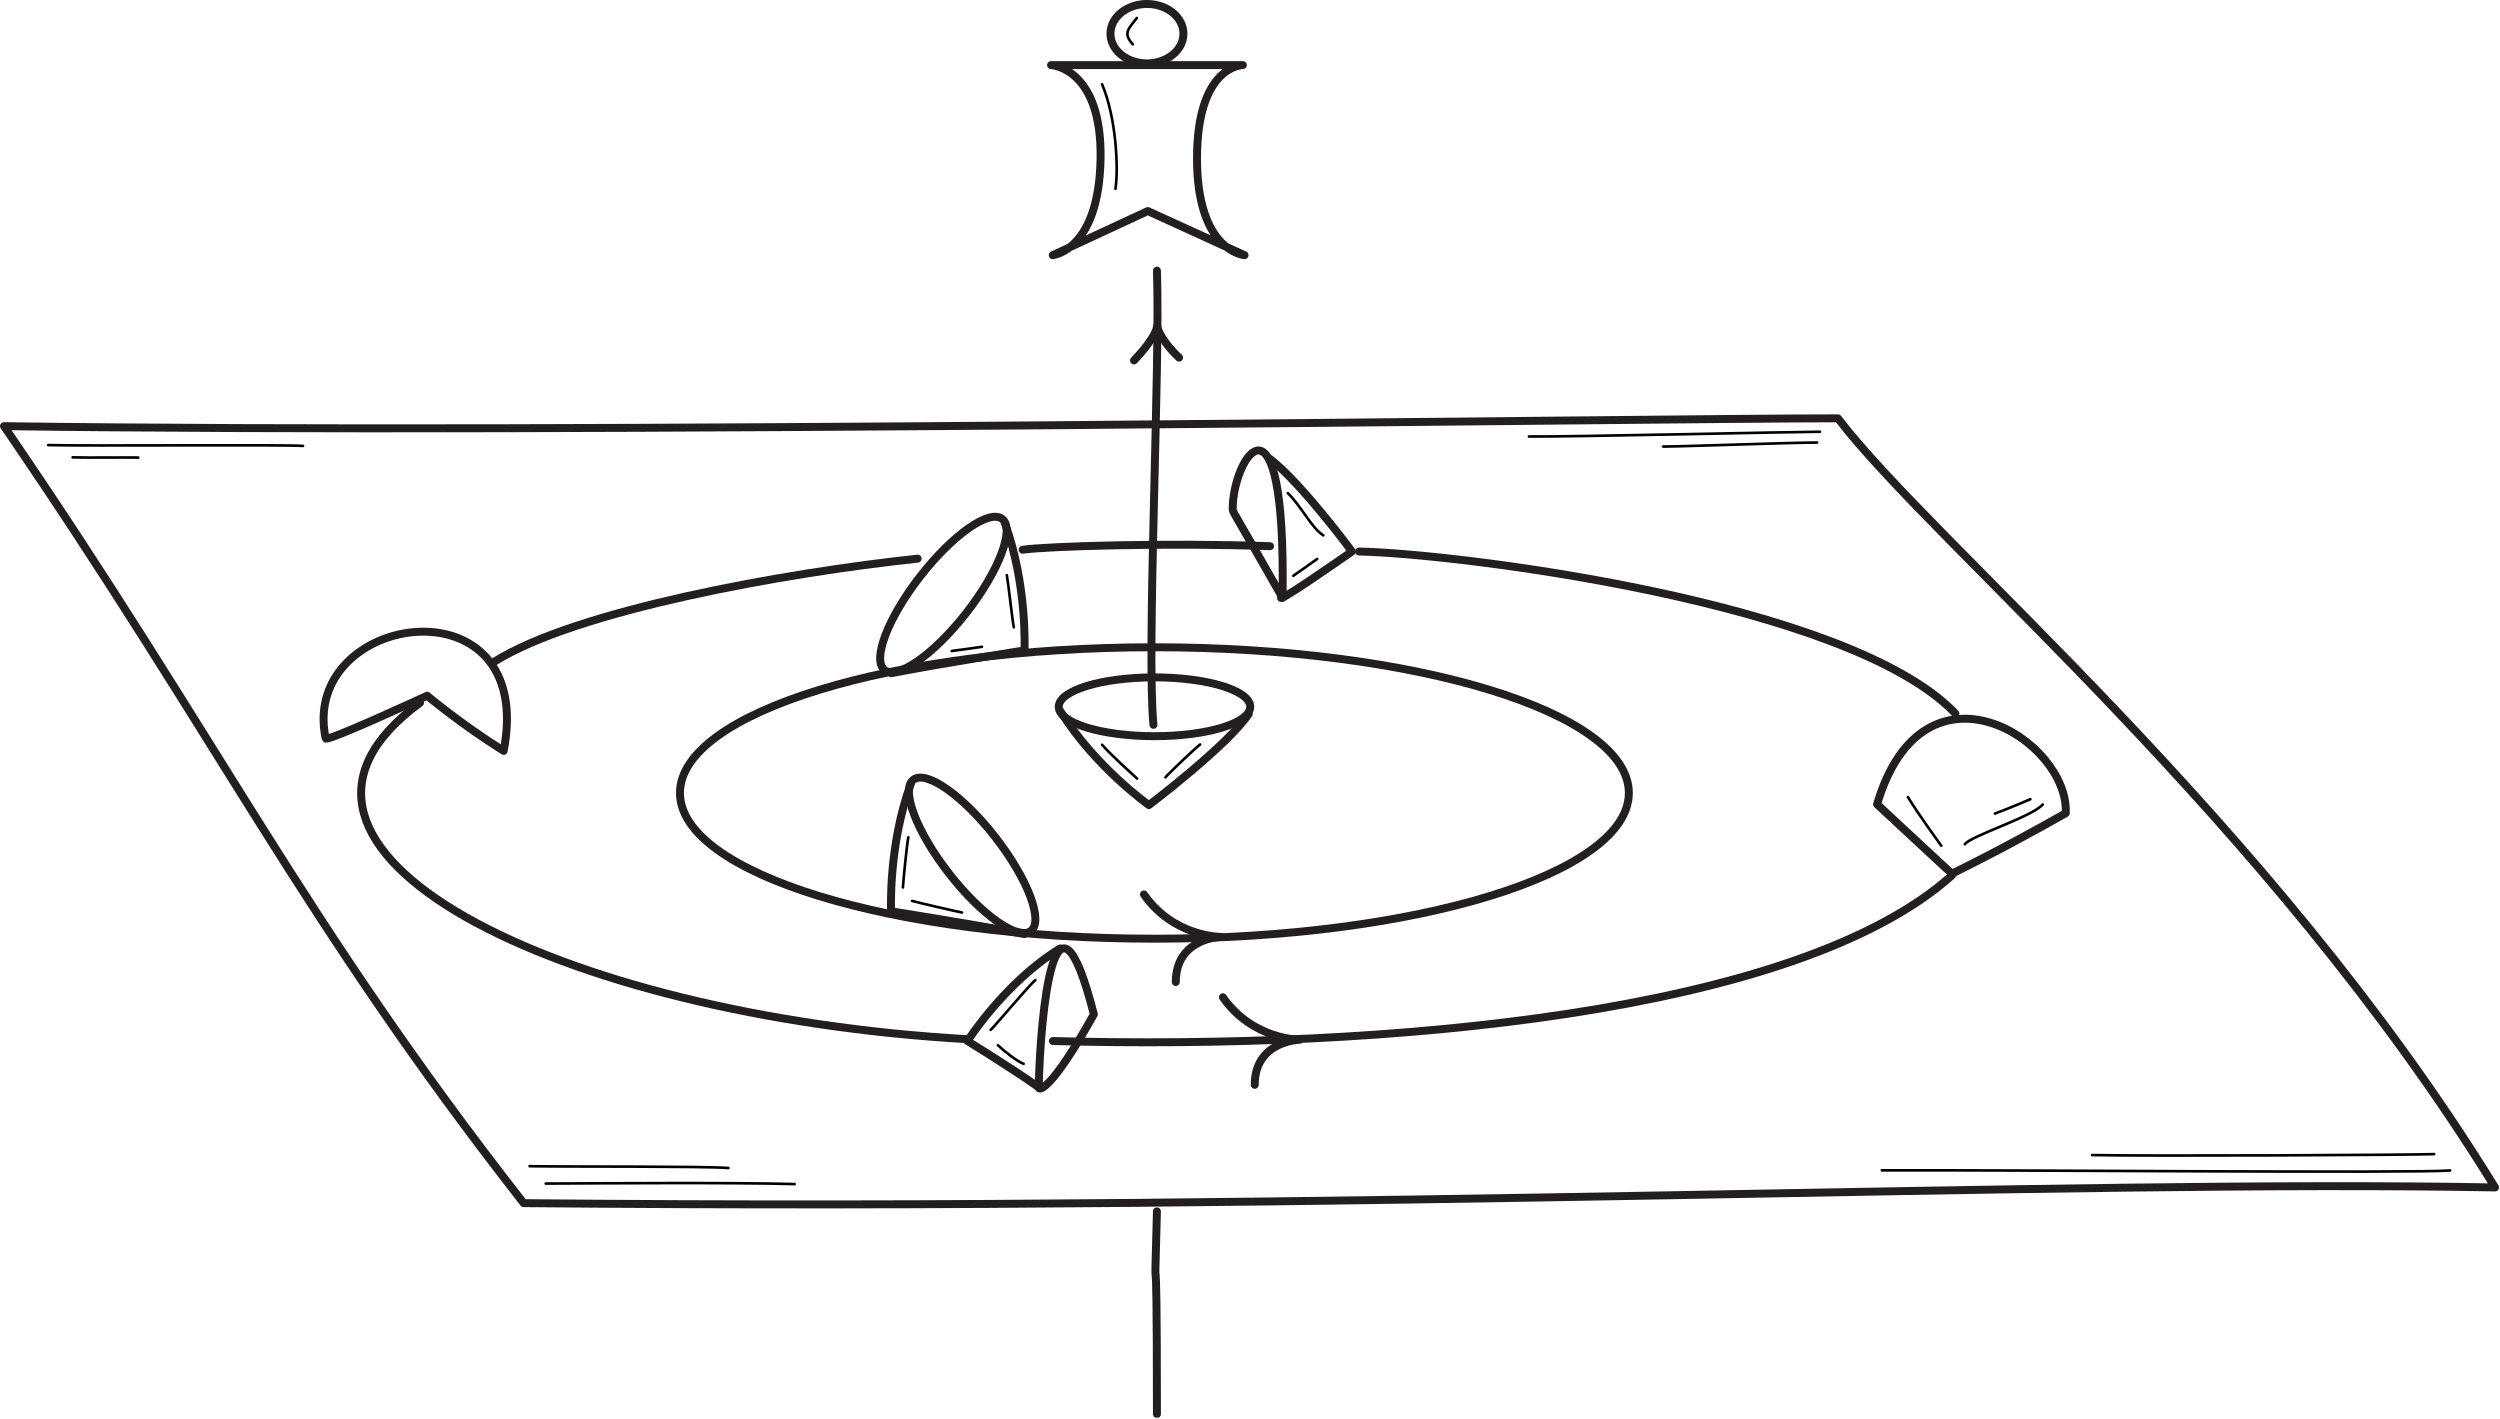 <?xml version="1.0" encoding="UTF-8" standalone="no"?>
<!DOCTYPE svg PUBLIC "-//W3C//DTD SVG 1.1//EN" "http://www.w3.org/Graphics/SVG/1.1/DTD/svg11.dtd">
<svg width="100%" height="100%" viewBox="0 0 1963 1114" version="1.1" xmlns="http://www.w3.org/2000/svg" xmlns:xlink="http://www.w3.org/1999/xlink" xml:space="preserve" xmlns:serif="http://www.serif.com/" style="fill-rule:evenodd;clip-rule:evenodd;stroke-linecap:round;stroke-linejoin:round;stroke-miterlimit:2;">
    <g transform="matrix(1,0,0,1,0.004,0.004)">
        <g transform="matrix(4.167,0,0,4.167,0,0)">
            <clipPath id="_clip1">
                <rect x="0" y="0" width="470.88" height="267.12"/>
            </clipPath>
            <g clip-path="url(#_clip1)">
                <path d="M470.15,223.753C427.374,154.246 364.337,102.485 346.327,78.823C311.431,78.823 106.561,81.78 0.749,80.301C41.272,139.457 57.032,173.471 98.681,226.711C260.776,228.19 387.976,222.274 470.15,223.753Z" style="fill:none;stroke:rgb(35,31,32);stroke-width:1.5px;"/>
                <path d="M217.345,136.582C216.028,122.757 218.661,68.773 218.003,50.997" style="fill:none;stroke:rgb(35,31,32);stroke-width:1.5px;"/>
                <path d="M218.003,266.451C218.003,221.684 217.345,253.943 218.003,228.267" style="fill:none;stroke:rgb(35,31,32);stroke-width:1.5px;"/>
                <path d="M235.585,133.179C235.585,136.24 227.507,138.721 217.543,138.721C207.578,138.721 199.501,136.24 199.501,133.179C199.501,130.119 207.578,127.638 217.543,127.638C227.507,127.638 235.585,130.119 235.585,133.179Z" style="fill:none;stroke:rgb(35,31,32);stroke-width:1.5px;"/>
                <path d="M199.809,134.017C206.393,144.551 216.493,151.706 216.493,151.706C216.493,151.706 231.359,140.442 235.309,134.517" style="fill:none;stroke:rgb(35,31,32);stroke-width:1.5px;"/>
                <path d="M194.262,175.407C191.847,177.286 184.928,172.435 178.809,164.571C172.69,156.707 169.687,148.808 172.103,146.929C174.518,145.049 181.437,149.901 187.556,157.765C193.675,165.629 196.677,173.527 194.262,175.407Z" style="fill:none;stroke:rgb(35,31,32);stroke-width:1.5px;"/>
                <path d="M171.624,147.692C167.353,159.356 167.908,171.721 167.908,171.721C167.908,171.721 182.218,173.951 193.029,176.017" style="fill:none;stroke:rgb(35,31,32);stroke-width:1.5px;"/>
                <path d="M306.927,149.423C306.927,164.588 266.902,176.882 217.528,176.882C168.154,176.882 128.129,164.588 128.129,149.423C128.129,134.258 168.154,121.964 217.528,121.964C266.902,121.964 306.927,134.258 306.927,149.423Z" style="fill:none;stroke:rgb(35,31,32);stroke-width:1.5px;"/>
                <path d="M166.686,126.258C169.102,128.137 176.02,123.286 182.139,115.422C188.258,107.558 191.261,99.66 188.845,97.78C186.43,95.901 179.511,100.752 173.392,108.616C167.273,116.48 164.271,124.378 166.686,126.258Z" style="fill:none;stroke:rgb(35,31,32);stroke-width:1.5px;"/>
                <path d="M189.334,98.526C193.605,110.191 193.049,122.556 193.049,122.556C193.049,122.556 178.74,124.786 167.928,126.851" style="fill:none;stroke:rgb(35,31,32);stroke-width:1.5px;"/>
                <path d="M222.999,6.346C222.999,9.437 219.92,11.943 216.123,11.943C212.325,11.943 209.247,9.437 209.247,6.346C209.247,3.255 212.325,0.749 216.123,0.749C219.92,0.749 222.999,3.255 222.999,6.346Z" style="fill:none;stroke:rgb(35,31,32);stroke-width:1.5px;"/>
                <path d="M198.053,12.263L234.192,12.263C234.192,12.263 225.557,12.263 225.557,29.852C225.557,47.442 234.512,48.082 234.512,48.082L216.283,39.767L198.373,48.082C198.373,48.082 207.06,47.255 207.38,29.985C207.699,12.715 198.053,12.263 198.053,12.263Z" style="fill:none;stroke:rgb(35,31,32);stroke-width:1.5px;"/>
                <path d="M195.722,204.883C196.057,190.796 198.741,162.286 206.12,191.131C198.07,205.554 195.704,205.633 195.722,204.883Z" style="fill:none;stroke:rgb(35,31,32);stroke-width:1.5px;"/>
                <path d="M199.747,178.721C189.349,185.094 182.306,196.163 182.306,196.163C182.306,196.163 191.026,201.529 195.722,204.883" style="fill:none;stroke:rgb(35,31,32);stroke-width:1.5px;"/>
                <path d="M198.405,196.163C260.792,197.84 338.608,191.131 367.789,164.969" style="fill:none;stroke:rgb(35,31,32);stroke-width:1.5px;"/>
                <path d="M367.789,164.634C367.789,164.634 360.745,158.093 353.702,151.553C362.423,122.036 389.926,139.478 389.256,153.23C376.845,160.273 367.789,164.634 367.789,164.634Z" style="fill:none;stroke:rgb(35,31,32);stroke-width:1.5px;"/>
                <path d="M368.46,134.447C348.335,113.315 273.873,104.259 256.096,103.924" style="fill:none;stroke:rgb(35,31,32);stroke-width:1.5px;"/>
                <path d="M232.282,95.874C232.282,86.147 242.345,70.718 241.674,112.645C231.947,95.539 232.282,96.545 232.282,95.874Z" style="fill:none;stroke:rgb(35,31,32);stroke-width:1.5px;"/>
                <path d="M239.326,86.482C245.363,91.178 254.755,103.924 254.755,103.924C254.755,103.924 237.984,115.663 242.009,111.974" style="fill:none;stroke:rgb(35,31,32);stroke-width:1.5px;"/>
                <path d="M239.326,102.918C219.872,102.247 197.399,102.918 192.703,103.588" style="fill:none;stroke:rgb(35,31,32);stroke-width:1.5px;"/>
                <path d="M172.914,105.266C147.758,107.949 108.515,114.993 93.086,124.72" style="fill:none;stroke:rgb(35,31,32);stroke-width:1.5px;"/>
                <path d="M61.365,139.142C56.334,115.328 101.279,108.62 94.907,141.49C86.857,136.459 80.484,131.092 80.484,131.092C80.484,131.092 61.52,139.876 61.365,139.142Z" style="fill:none;stroke:rgb(35,31,32);stroke-width:1.5px;"/>
                <path d="M79.142,132.434C41.576,159.938 105.304,191.467 182.449,195.827" style="fill:none;stroke:rgb(35,31,32);stroke-width:1.5px;"/>
                <path d="M215.557,168.541C221.182,176.604 230.057,176.541 230.057,176.541C230.057,176.541 221.557,176.729 221.557,185.041" style="fill:none;stroke:rgb(35,31,32);stroke-width:1.5px;"/>
                <path d="M230.432,187.916C236.057,195.979 244.932,195.916 244.932,195.916C244.932,195.916 236.432,196.104 236.432,204.416" style="fill:none;stroke:rgb(35,31,32);stroke-width:1.5px;"/>
                <path d="M213.682,67.916C218.05,63.349 218.05,61.416 218.05,61.416C218.05,61.416 218.286,63.7 222.182,67.389" style="fill:none;stroke:rgb(35,31,32);stroke-width:1.5px;"/>
            </g>
        </g>
        <path d="M1477.59,918.951C1578.72,918.55 1899.4,921.306 1923.83,919.038" style="fill:none;stroke:black;stroke-width:2.08px;stroke-miterlimit:1.5;"/>
        <path d="M1642.76,906.948C1685.54,907.903 1897.51,906.883 1911.3,906.203" style="fill:none;stroke:black;stroke-width:2.08px;stroke-miterlimit:1.5;"/>
        <path d="M428.482,929.328C473.22,929.154 573.822,928.378 623.905,929.738" style="fill:none;stroke:black;stroke-width:2.08px;stroke-miterlimit:1.5;"/>
        <path d="M415.868,915.69C448.76,916.248 550.744,915.581 571.96,917.107" style="fill:none;stroke:black;stroke-width:2.08px;stroke-miterlimit:1.5;"/>
        <path d="M37.849,349.472C67.898,350.292 222.067,349.005 237.933,350.13" style="fill:none;stroke:black;stroke-width:2.08px;stroke-miterlimit:1.5;"/>
        <path d="M57.024,359.103C71.931,359.522 91.036,359.064 108.581,359.273" style="fill:none;stroke:black;stroke-width:2.08px;stroke-miterlimit:1.5;"/>
        <path d="M1200.49,342.736C1233.67,343.076 1407.15,339.056 1429.03,339.008" style="fill:none;stroke:black;stroke-width:2.08px;stroke-miterlimit:1.5;"/>
        <path d="M1305.89,350.64C1322.85,350.579 1408.5,347.41 1426.8,347.484" style="fill:none;stroke:black;stroke-width:2.08px;stroke-miterlimit:1.5;"/>
        <path d="M1498.12,625.877C1505.66,638.552 1524.31,664.097 1524.31,664.097" style="fill:none;stroke:black;stroke-width:2.08px;stroke-miterlimit:1.5;"/>
        <path d="M1603.95,631.711C1595.05,641.63 1547.83,656.105 1542.79,662.863" style="fill:none;stroke:black;stroke-width:2.08px;stroke-miterlimit:1.5;"/>
        <path d="M1594.26,627.508C1581.71,633.076 1566.39,638.822 1566.39,638.822" style="fill:none;stroke:black;stroke-width:2.08px;stroke-miterlimit:1.5;"/>
        <path d="M1011.22,387.19C1022.29,398.221 1029.8,414.519 1039.08,420.365" style="fill:none;stroke:black;stroke-width:2.08px;stroke-miterlimit:1.5;"/>
        <path d="M1015.5,452.088C1021.69,447.845 1034.23,438.873 1034.23,438.873" style="fill:none;stroke:black;stroke-width:2.08px;stroke-miterlimit:1.5;"/>
        <path d="M790.552,451.622C791.732,457.636 795.13,489.139 796.047,492.543" style="fill:none;stroke:black;stroke-width:2.08px;stroke-miterlimit:1.5;"/>
        <path d="M747.317,511.136C755.006,510.183 763.03,509.026 770.991,507.862" style="fill:none;stroke:black;stroke-width:2.08px;stroke-miterlimit:1.5;"/>
        <path d="M865.372,584.801C872.072,592.583 889.276,608.071 892.827,611.337" style="fill:none;stroke:black;stroke-width:2.08px;stroke-miterlimit:1.5;"/>
        <path d="M942.29,584.572C937.79,588.076 917.102,607.76 915.124,610.357" style="fill:none;stroke:black;stroke-width:2.08px;stroke-miterlimit:1.5;"/>
        <path d="M713.215,657.434C711.948,663.815 709.159,693.077 708.947,696.795" style="fill:none;stroke:black;stroke-width:2.08px;stroke-miterlimit:1.5;"/>
        <path d="M716.179,707.4C722.036,709.03 750.76,715.653 755.333,716.492" style="fill:none;stroke:black;stroke-width:2.08px;stroke-miterlimit:1.5;"/>
        <path d="M812.974,769.587C808.372,773.096 780.134,806.97 777.846,808.65" style="fill:none;stroke:black;stroke-width:2.08px;stroke-miterlimit:1.5;"/>
        <path d="M783.51,820.686C787.904,824.921 798.29,833.26 803.745,835.301" style="fill:none;stroke:black;stroke-width:2.08px;stroke-miterlimit:1.5;"/>
        <path d="M865.349,66.2C876.58,92.569 878.312,132.848 875.847,148.235" style="fill:none;stroke:black;stroke-width:2.08px;stroke-miterlimit:1.5;"/>
        <path d="M892.643,14.112C886.354,22.444 881.272,25.825 889.512,34.824" style="fill:none;stroke:black;stroke-width:2.08px;stroke-miterlimit:1.5;"/>
    </g>
</svg>
